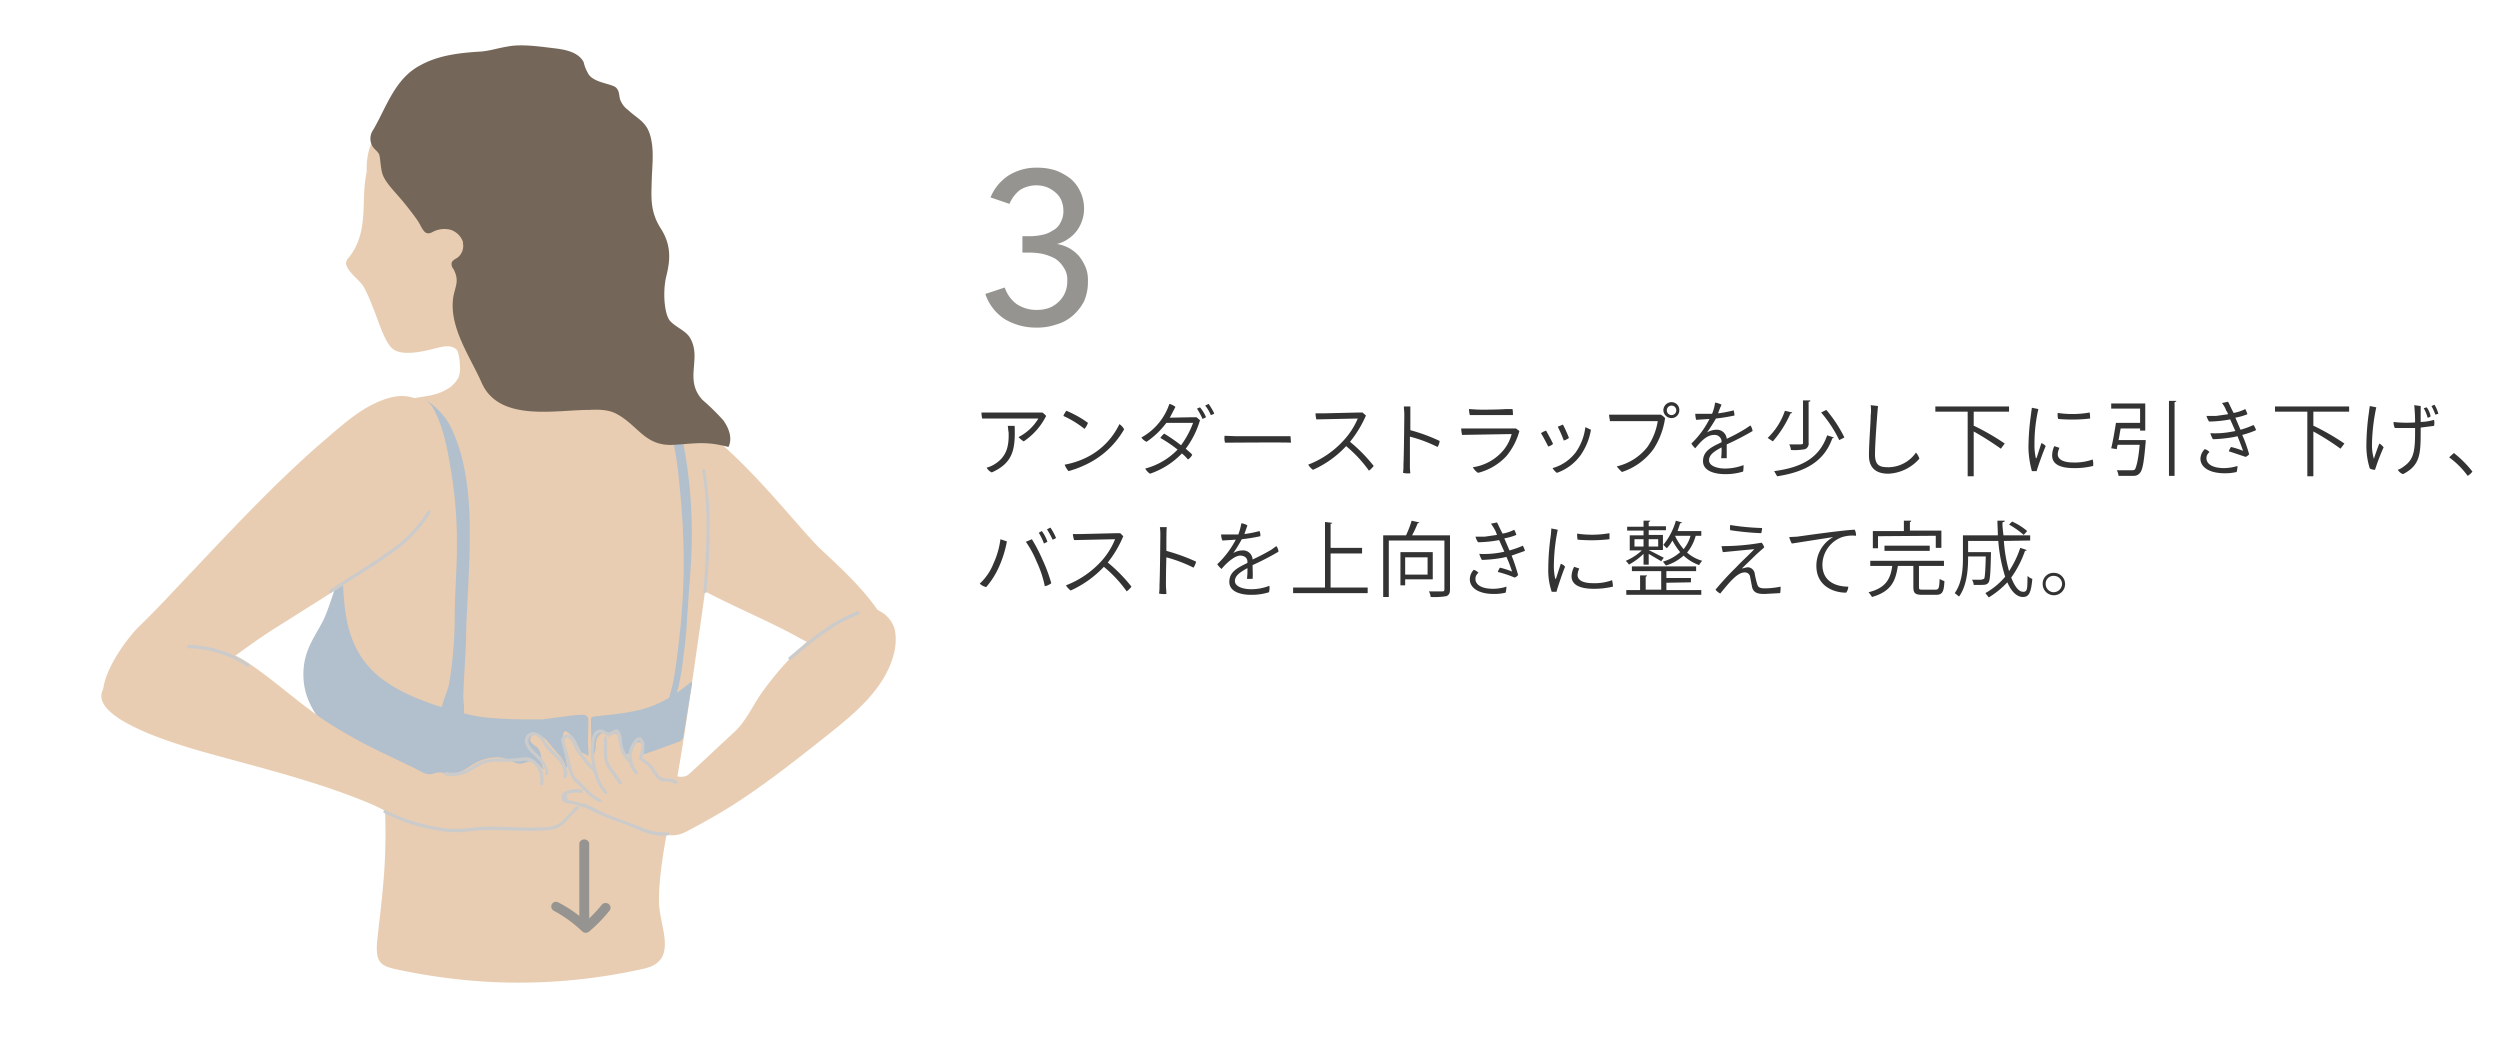 <svg xmlns="http://www.w3.org/2000/svg" viewBox="0 0 580 244"><defs><style>.cls-1{isolation:isolate;}.cls-2{fill:#333;}.cls-3{fill:#959490;}.cls-4{fill:#e8cdb2;}.cls-5{fill:#b2bfcc;}.cls-6{fill:#746759;}.cls-7{mix-blend-mode:multiply;}.cls-8{fill:#cbcbcb;}.cls-9{fill:none;}</style></defs><g class="cls-1"><g id="レイヤー_2" data-name="レイヤー 2"><g id="Design"><path class="cls-2" d="M227.9,97.2a6.1,6.1,0,0,1-.2-1.5h14.1a3.6,3.6,0,0,1,.9.8,15.3,15.3,0,0,1-5.2,5.9,5.3,5.3,0,0,1-1.2-1,11.4,11.4,0,0,0,4.6-4.3h-13Zm7.5,1.6c.2,5.5-.4,8.6-5.3,10.8a2.5,2.5,0,0,1-1.2-1.1,6.7,6.7,0,0,0,1.5-.6c3.2-1.8,3.7-4.4,3.6-7.6-.1-.4-.1-1-.2-1.5Z"/><path class="cls-2" d="M252.4,98.1a3.9,3.9,0,0,1-.8,1.4,22.8,22.8,0,0,0-4.9-3,4.7,4.7,0,0,1,.7-1.2A24,24,0,0,1,252.4,98.1Zm.5,7.6a16.6,16.6,0,0,0,6.8-7.3,3.2,3.2,0,0,1,1.1,1.2,20.1,20.1,0,0,1-7.2,7.3,24.1,24.1,0,0,1-5.7,2.4,4.6,4.6,0,0,1-.9-1.5A19,19,0,0,0,252.9,105.7Z"/><path class="cls-2" d="M276.5,96.8h1.1l.8.7a21.1,21.1,0,0,1-3.3,6.6c.5.5,1.1.9,1.5,1.4a2.7,2.7,0,0,1-1,1.1,9.2,9.2,0,0,0-1.4-1.4,18.4,18.4,0,0,1-7.4,4.7,3.2,3.2,0,0,1-1.1-1.2,16.1,16.1,0,0,0,7.5-4.4,31.2,31.2,0,0,0-4-2.7,4.3,4.3,0,0,1,.9-1,39.5,39.5,0,0,1,3.9,2.7,21,21,0,0,0,2.8-5.2h-6.2a19.1,19.1,0,0,1-4.6,4.4,2.9,2.9,0,0,1-1.2-1,14,14,0,0,0,6.5-7.8,3.7,3.7,0,0,1,1.4.7l-1.3,2.5Zm1.9-2.3a8.8,8.8,0,0,1,1.4,2.3l-.8.4a18.3,18.3,0,0,0-1.3-2.4Zm3.3,1.4c-.1.2-.5.3-.8.4a8,8,0,0,0-1.3-2.2l.8-.4A15.9,15.9,0,0,1,281.7,95.9Z"/><path class="cls-2" d="M286.7,101.2h12.7c0,.3.1,1.1.1,1.5-2.5-.1-13.1,0-15.3,0a4.2,4.2,0,0,1-.1-1.6Z"/><path class="cls-2" d="M318.7,108.1a5.7,5.7,0,0,1-1.1,1.1,29.8,29.8,0,0,0-5.3-5.7,23.3,23.3,0,0,1-7.7,5.5,4.3,4.3,0,0,1-1.1-1.2,21.6,21.6,0,0,0,8.2-5.6,17.6,17.6,0,0,0,3.3-5.1l-9.6.2a5.9,5.9,0,0,1-.2-1.4h1.7l8.4-.2h.8l.8.7a26.1,26.1,0,0,1-3.7,6.1A36.2,36.2,0,0,1,318.7,108.1Z"/><path class="cls-2" d="M327.1,101.3v6.5a14.1,14.1,0,0,0,.1,2,4.9,4.9,0,0,1-1.7-.1,11.5,11.5,0,0,0,.1-2c.1-1.2.2-10.6.2-11.5s-.1-1.2-.1-1.9h1.5v5.5a40.7,40.7,0,0,1,6.8,2.5,2.9,2.9,0,0,1-.5,1.4A31.4,31.4,0,0,0,327.1,101.3Z"/><path class="cls-2" d="M349.5,105.8a13.4,13.4,0,0,1-6.6,3.9,3.7,3.7,0,0,1-1.2-1.3,11.4,11.4,0,0,0,6.6-3.4,9.6,9.6,0,0,0,2.4-4.3l-11.5.2a7.7,7.7,0,0,1-.2-1.5h12.7l.8.6A15.7,15.7,0,0,1,349.5,105.8ZM342.4,95c1.2.1,6,0,7-.1h1.5a6.6,6.6,0,0,1,.1,1.4H341a5.9,5.9,0,0,1-.2-1.4Z"/><path class="cls-2" d="M360.3,103a2.9,2.9,0,0,1-1.1.6c-.4-.8-1.3-2.5-1.7-3.1a4.5,4.5,0,0,1,1.2-.6C359,100.5,360,102.2,360.3,103Zm8.8-3.3a14.5,14.5,0,0,1-2.4,5.9,11.4,11.4,0,0,1-5.5,4.1,3.6,3.6,0,0,1-1-1.1,10.2,10.2,0,0,0,5.4-3.7,12.8,12.8,0,0,0,2.2-5.8Zm-5.1,1.9a3.4,3.4,0,0,1-1.2.6,30.9,30.9,0,0,0-1.4-3.2l1.2-.5A29.2,29.2,0,0,1,364,101.6Z"/><path class="cls-2" d="M383.6,104.2a14.6,14.6,0,0,1-7.3,5.3,7.4,7.4,0,0,1-1.2-1.3,12.7,12.7,0,0,0,7.1-4.5,14.6,14.6,0,0,0,2.4-6H373.5c0-.3-.2-1.1-.2-1.5h12a3.9,3.9,0,0,1,1,.8A17.8,17.8,0,0,1,383.6,104.2Zm2.3-9a1.9,1.9,0,0,1,1.9-1.9,1.8,1.8,0,0,1,1.8,1.9,1.8,1.8,0,0,1-1.8,1.8,1.9,1.9,0,0,1-1.9-1.8Zm.8,0a1.1,1.1,0,1,0,2.2,0,1.1,1.1,0,1,0-2.2,0Z"/><path class="cls-2" d="M395.9,100.4a4.6,4.6,0,0,1,2.2-.7,2.3,2.3,0,0,1,2.5,2.1,41.9,41.9,0,0,0,4.3-2.3l1.2-.8a2.9,2.9,0,0,1,.5,1.3,61.6,61.6,0,0,1-6,3.1v3.2h-1.3a16.3,16.3,0,0,0,.1-2.5c-1.7.9-2.9,1.7-2.9,3s1.9,1.9,3.7,1.9a12.2,12.2,0,0,0,4.3-.8,7.1,7.1,0,0,1-.1,1.5,13.4,13.4,0,0,1-4.2.6c-2.1,0-5.1-.6-5.1-3s2-3.3,4.3-4.4v-.3a1.6,1.6,0,0,0-1.7-1.4c-1.7,0-3,1.4-4.4,3.1a4.4,4.4,0,0,1-.9-1.1,20.7,20.7,0,0,0,4.2-5.7l-3.1.2a6.8,6.8,0,0,1-.2-1.4h3.9a10.2,10.2,0,0,0,.7-2.6,4.4,4.4,0,0,1,1.5.5,16.2,16.2,0,0,0-.8,2,28.8,28.8,0,0,0,3.6-.7,4.3,4.3,0,0,1,.2,1.2,43,43,0,0,1-4.3.7,38.1,38.1,0,0,1-2.2,3.4Z"/><path class="cls-2" d="M415.8,95.7c-.1.2-.2.2-.4.2a25.3,25.3,0,0,1-4.1,6.5l-1.2-.8a15.7,15.7,0,0,0,4-6.3Zm9.7,5.8-.4.2c-1.8,5-5.7,7.7-12.8,8.8l-.7-1.2c6.9-.9,10.6-3.4,12.3-8.3Zm-7.2-8.6H420c0,.2-.1.3-.4.3v9.5a1.4,1.4,0,0,1-.8,1.5,12.9,12.9,0,0,1-3.3.2,3.3,3.3,0,0,0-.4-1.3h2c1.1,0,1.2,0,1.2-.4Zm8.4,9.2a29,29,0,0,0-4.2-6.4l1.2-.6a30.4,30.4,0,0,1,4.2,6.4Z"/><path class="cls-2" d="M435.7,94.2c-.1.8-.7,8.5-.7,11.2s1.2,3,3.2,3a7.9,7.9,0,0,0,6.3-3.4,3.9,3.9,0,0,1,.8,1.4,10.1,10.1,0,0,1-7.2,3.5c-2.7,0-4.5-1.2-4.5-4.2s.4-7.5.4-9.3a9.3,9.3,0,0,0,0-2.4Z"/><path class="cls-2" d="M466.1,95.5h-8.2v3.3h.1a55.9,55.9,0,0,1,7.1,4.1l-.9,1.2a71,71,0,0,0-6.3-4v10.4h-1.4v-15H449V94.3h17.1Z"/><path class="cls-2" d="M472.9,94.9a35.9,35.9,0,0,0-.9,8.1,13.3,13.3,0,0,0,.3,3.2c0,.1.1.2.2,0l1.1-3.4a2.3,2.3,0,0,1,1,.7c-.5,1.1-1.8,4.7-2.1,5.8h-1.1a22.1,22.1,0,0,1-.8-5.4,57.1,57.1,0,0,1,.5-7.1c.1-.7.2-1.6.3-2.2Zm4.9,9a3.7,3.7,0,0,0-.4,1.5c0,.9.8,1.9,3.7,1.9a12.2,12.2,0,0,0,4.4-.7,3.7,3.7,0,0,1,.1,1.5,17.7,17.7,0,0,1-4.5.5c-3.3,0-5-1-5-2.9a5.1,5.1,0,0,1,.5-2.2Zm7-8.2a6.6,6.6,0,0,1,.1,1.4,36.7,36.7,0,0,1-7.4.1,3.2,3.2,0,0,1-.1-1.4A22.7,22.7,0,0,0,484.8,95.7Z"/><path class="cls-2" d="M496.8,102.1h1v.4c-.4,4.7-.7,6.6-1.4,7.3s-1.1.6-2.4.6h-2.5a3.3,3.3,0,0,0-.4-1.3h3.3c.4,0,.7,0,.9-.2s.8-2,1.1-5.7h-5.1a4.4,4.4,0,0,0-.2,1l-1.3-.2c.4-1.6.8-4,1.1-5.9h5.6V94.8h-6.7V93.6h7.9v6.3h-1.2v-.5H492c-.2.9-.3,1.8-.5,2.7Zm6.4-9.1h1.7c0,.2-.1.2-.4.3v17.1h-1.3Z"/><path class="cls-2" d="M519.1,108.1a5.9,5.9,0,0,1-.2,1.4,11.2,11.2,0,0,1-2.7.3c-3.8,0-5.7-1.5-5.7-3.4a3.3,3.3,0,0,1,1-2.2,2.1,2.1,0,0,1,1.1.7,1.7,1.7,0,0,0-.7,1.4c0,1.4,1.5,2.3,4.1,2.3A11.1,11.1,0,0,0,519.1,108.1Zm1.1-7.2a32,32,0,0,1,1.6,4.5,2.4,2.4,0,0,1-.8.6l-3.9-1.3a3.1,3.1,0,0,1,.5-1,18.6,18.6,0,0,1,2.8.9c-.3-.8-.8-2.2-1.3-3.4l-.9.2a32.2,32.2,0,0,1-4.8.5,5.9,5.9,0,0,1-.6-1.4,20.1,20.1,0,0,0,4.7-.3l1.1-.2-1.2-2.7a28.1,28.1,0,0,1-4.9.5,5.2,5.2,0,0,1-.6-1.3h2.2l2.8-.4a2,2,0,0,0-.4-.8,6.4,6.4,0,0,0-1-1.8l1.4-.3c.3.5.7,1.5,1.3,2.6a9.5,9.5,0,0,0,2.7-.9,6.1,6.1,0,0,1,.5,1.2,13.6,13.6,0,0,1-2.8.8l1.2,2.8a19.6,19.6,0,0,0,3-1.1,3.4,3.4,0,0,1,.6,1.2A20.6,20.6,0,0,1,520.2,100.9Z"/><path class="cls-2" d="M545,95.5h-8.3v3.3h.1a55.9,55.9,0,0,1,7.1,4.1l-.9,1.2a58.8,58.8,0,0,0-6.3-4v10.4h-1.4v-15h-7.5V94.3H545Z"/><path class="cls-2" d="M553,103.8c-.4.8-1.1,2.6-1.5,3.7L551,109a2.7,2.7,0,0,1-1.2-.3,17.2,17.2,0,0,1-.8-5.2,57.4,57.4,0,0,1,.5-7.2c.1-.6.2-1.6.3-2.1l1.5.3a43.8,43.8,0,0,0-1,8.7,11.1,11.1,0,0,0,.4,3.1c0,.1.1.1.1,0s.8-2.4,1.2-3.4A2.8,2.8,0,0,1,553,103.8Zm7.3-4.5h-4.7a3.2,3.2,0,0,1-.3-1.4,27,27,0,0,0,5,.1,39,39,0,0,0-.2-4l1.5.2v3.7a12.5,12.5,0,0,0,3.1-.5,3.3,3.3,0,0,1,0,1.4l-3.1.4v.4c0,5.6,0,8.3-4.1,10.4a2.3,2.3,0,0,1-1.2-1,5,5,0,0,0,1.4-.8c2.5-1.7,2.6-4,2.6-8.7Zm2.9-2.4a8.5,8.5,0,0,0-.9-2.2l.7-.2a5,5,0,0,1,.9,2.1A1.1,1.1,0,0,1,563.2,96.9Zm2.5-.9-.7.2a12.1,12.1,0,0,0-.9-2l.7-.3A7.8,7.8,0,0,1,565.7,96Z"/><path class="cls-2" d="M572.5,110.4a19.5,19.5,0,0,0-4.3-4.3l1.1-1a25,25,0,0,1,4.3,4.3A3.6,3.6,0,0,1,572.5,110.4Z"/><path class="cls-2" d="M232.1,125.1l1.5.5a25.5,25.5,0,0,1-1.7,5.6,18.8,18.8,0,0,1-3.1,5,3.1,3.1,0,0,1-1.5-.8,12.7,12.7,0,0,0,3.2-4.7A19.2,19.2,0,0,0,232.1,125.1Zm5.9.6,1.4-.6a37.9,37.9,0,0,1,2.4,4.6,38.4,38.4,0,0,1,2.1,5.6,3.5,3.5,0,0,1-1.5.7,25.2,25.2,0,0,0-1.9-5.7A23.7,23.7,0,0,0,238,125.7Zm5,0-.8.4a14.5,14.5,0,0,0-1.2-2.5l.7-.4A8.5,8.5,0,0,1,243,125.7Zm2-.9a2,2,0,0,1-.8.4,18.3,18.3,0,0,0-1.3-2.4l.8-.4A14.1,14.1,0,0,1,245,124.8Z"/><path class="cls-2" d="M262.5,136.1a5.7,5.7,0,0,1-1.1,1.1,29.8,29.8,0,0,0-5.3-5.7,24.4,24.4,0,0,1-7.7,5.5,4.3,4.3,0,0,1-1.1-1.2,21.6,21.6,0,0,0,8.2-5.6,17.1,17.1,0,0,0,3.2-5.1l-9.5.2a5.8,5.8,0,0,1-.3-1.4h1.8l8.3-.2h.9l.7.7a25.3,25.3,0,0,1-3.6,6.1A36.2,36.2,0,0,1,262.5,136.1Z"/><path class="cls-2" d="M270.6,129.3c-.1,3-.1,6-.1,6.5s.1,1.4.1,2a4.9,4.9,0,0,1-1.7-.1,11.5,11.5,0,0,0,.1-2c.1-1.2.2-10.6.2-11.5a13.4,13.4,0,0,0-.1-1.9h1.6c-.1.5-.1,2.9-.1,5.5a45.7,45.7,0,0,1,6.9,2.5,4.5,4.5,0,0,1-.6,1.4A33,33,0,0,0,270.6,129.3Z"/><path class="cls-2" d="M286,128.4a4,4,0,0,1,2.2-.7,2.2,2.2,0,0,1,2.4,2.1,44.2,44.2,0,0,0,4.4-2.3l1.1-.8a2.1,2.1,0,0,1,.5,1.3,61.6,61.6,0,0,1-6,3.1c0,1,.1,2.3,0,3.2h-1.3a16.3,16.3,0,0,0,.1-2.5c-1.6.9-2.9,1.7-2.9,3s1.9,1.9,3.8,1.9a11.6,11.6,0,0,0,4.2-.8,3.7,3.7,0,0,1-.1,1.5,13.4,13.4,0,0,1-4.2.6c-2.1,0-5-.6-5-3s2-3.3,4.2-4.4v-.3c0-.8-.6-1.4-1.7-1.4s-2.9,1.4-4.3,3.1a5,5,0,0,1-1-1.1,21.5,21.5,0,0,0,4.3-5.7l-3.1.2a3.5,3.5,0,0,1-.3-1.4h4a17.1,17.1,0,0,0,.7-2.6,3.4,3.4,0,0,1,1.4.5l-.7,2a23.9,23.9,0,0,0,3.5-.7,2.3,2.3,0,0,1,.2,1.2,38.7,38.7,0,0,1-4.3.7,35.3,35.3,0,0,1-2.1,3.4Z"/><path class="cls-2" d="M308.7,136.3h8.6v1.3H300v-1.3h7.4V121.1l1.7.2c0,.1-.1.2-.4.2v5.6H316v1.3h-7.3Z"/><path class="cls-2" d="M336.4,124.2v12.5c0,.9-.2,1.3-.8,1.6a16.9,16.9,0,0,1-3.7.2,2.8,2.8,0,0,0-.4-1.3h3.1c.4,0,.5-.1.5-.5V125.4H322.2v13.1h-1.3V124.2h5.3a23.7,23.7,0,0,0,1.3-3.4l1.8.4a.5.5,0,0,1-.4.2,22.8,22.8,0,0,1-1.3,2.8Zm-4,10.2H326v1.4h-1.1v-7.7h7.5Zm-1.2-5.1H326v4h5.2Z"/><path class="cls-2" d="M349.5,136.1a5.9,5.9,0,0,1-.2,1.4,11.2,11.2,0,0,1-2.7.3c-3.7,0-5.6-1.5-5.6-3.4a3.2,3.2,0,0,1,.9-2.2,2.1,2.1,0,0,1,1.1.7,1.7,1.7,0,0,0-.7,1.4c0,1.4,1.5,2.3,4.1,2.3A10.4,10.4,0,0,0,349.5,136.1Zm1.2-7.2a46,46,0,0,1,1.5,4.5,1.7,1.7,0,0,1-.8.6,25.1,25.1,0,0,0-3.9-1.3,3.1,3.1,0,0,1,.5-1,18.6,18.6,0,0,1,2.8.9,31.9,31.9,0,0,0-1.3-3.4l-.9.2a30.8,30.8,0,0,1-4.8.5,5.9,5.9,0,0,1-.6-1.4,21.2,21.2,0,0,0,4.8-.3l1-.2-1.2-2.7a28.1,28.1,0,0,1-4.9.5,5.2,5.2,0,0,1-.6-1.3h2.2l2.8-.4-.3-.8a10.8,10.8,0,0,0-1.1-1.8l1.4-.3c.3.5.7,1.5,1.3,2.6a9.5,9.5,0,0,0,2.7-.9,6.1,6.1,0,0,1,.5,1.2,13.6,13.6,0,0,1-2.8.8l1.2,2.8a21.4,21.4,0,0,0,3.1-1.1,6.1,6.1,0,0,1,.5,1.2Z"/><path class="cls-2" d="M361.4,122.9a42.7,42.7,0,0,0-.9,8.1,13.3,13.3,0,0,0,.3,3.2c.1.1.1.2.2,0l1.1-3.4a1.8,1.8,0,0,1,1,.7c-.5,1.1-1.7,4.7-2,5.8H360a15.4,15.4,0,0,1-.8-5.4,57.1,57.1,0,0,1,.5-7.1,18,18,0,0,0,.2-2.2Zm5,9a3.7,3.7,0,0,0-.4,1.5c0,.9.7,1.9,3.7,1.9a11.6,11.6,0,0,0,4.3-.7,6.8,6.8,0,0,1,.2,1.5,19.1,19.1,0,0,1-4.5.5c-3.3,0-5.1-1-5.1-2.9a5.1,5.1,0,0,1,.6-2.2Zm7-8.2v1.4a36.6,36.6,0,0,1-7.4.1,6.1,6.1,0,0,1-.1-1.4A23.3,23.3,0,0,0,373.4,123.7Z"/><path class="cls-2" d="M381.3,131v-2.5a15.6,15.6,0,0,1-3.4,2.5c-.1-.3-.5-.6-.7-.9a12.4,12.4,0,0,0,3.7-2.4h-2.8v-3.5h3.2v-1.1h-3.8v-.9h3.8v-1.4h1.6a.7.7,0,0,1-.4.3v1h4v.9h-4v1.1h3.3v3.5h-3.3l3.5,1.8-.6.8-2.9-1.7V131Zm5.3,4.2v1.7h8.1V138H377.3v-1.1h3.2v-3.4h1.6c0,.2-.1.2-.3.3v3h3.6v-4.3h-6.8v-1.1h14.9v1.1h-6.9v1.6h5.7v1Zm-7.4-10.1v1.7h2.1v-1.7Zm5.5,0h-2.2v1.7h2.2Zm10-.8h-1.3a10.3,10.3,0,0,1-2,3.9,9.1,9.1,0,0,0,3.5,1.9,6.1,6.1,0,0,0-.7,1,10,10,0,0,1-3.6-2.2,10.9,10.9,0,0,1-4.1,2.3l-.7-.9a10.3,10.3,0,0,0,4-2.2,15.9,15.9,0,0,1-1.8-2.7,8.3,8.3,0,0,1-1.3,1.8l-.8-.8a15.5,15.5,0,0,0,2.9-5.6l1.4.4c0,.1-.1.2-.4.2l-.6,1.8h5.5Zm-6.1,0a13.5,13.5,0,0,0,2,3.1,8.3,8.3,0,0,0,1.6-3.1Z"/><path class="cls-2" d="M404.1,131.9l1.3-.3a1.7,1.7,0,0,1,1.7,1.5,18.3,18.3,0,0,0,.6,2.5c.2.7.7.9,1.8.9a18.8,18.8,0,0,0,3.6-.4,7.6,7.6,0,0,1-.1,1.5l-3.6.2c-1.5,0-2.5-.2-2.9-1.5l-.5-2.6a1.2,1.2,0,0,0-1.2-.9c-1.6,0-3.2,1.8-5.7,4.9a3.1,3.1,0,0,1-1.1-.9,66.6,66.6,0,0,1,4.8-5.2c1.1-1.2,3.5-3.4,4.2-4.2l-7.3.7c-.1-.3-.2-.9-.3-1.4a52,52,0,0,0,9.3-.8,3,3,0,0,1,.6,1.1l-1.7,1.5Zm4.7-9.4a4.3,4.3,0,0,1-.2,1.2,64.7,64.7,0,0,1-7.2-.7,4.8,4.8,0,0,1,0-1.2A55.2,55.2,0,0,0,408.8,122.5Z"/><path class="cls-2" d="M417,124.5c1.3-.2,11.3-1.6,13.3-1.6a2.9,2.9,0,0,1,.3,1.4,7.9,7.9,0,0,0-3.2.3,6.9,6.9,0,0,0-4.6,6.4c0,4.1,3.4,5.1,6,5.1a2.4,2.4,0,0,1-.5,1.4c-3,0-6.9-1.6-6.9-6.2a7.6,7.6,0,0,1,3.9-6.7l-9.6,1.5a6.7,6.7,0,0,1-.6-1.5Z"/><path class="cls-2" d="M445.2,136.2c0,.6.1.6,1,.6H449c.8,0,.9-.3,1-2.5a3.7,3.7,0,0,0,1.1.5c-.1,2.6-.5,3.2-2,3.2H446c-1.7,0-2.1-.4-2.1-1.8v-4.9h-3.6c-.5,3.3-1.4,5.9-6,7.2a7.6,7.6,0,0,0-.8-1.1c4.1-1,5.1-3.2,5.5-6.1h-5.1v-1.2H451v1.2h-5.8Zm-9.5-11.8v2.8h-1.2v-4h7.2v-2.4h1.7a.3.3,0,0,1-.3.3v2h7.3v4h-1.3v-2.8Zm12,3.4H437.2v-1.2h10.5Z"/><path class="cls-2" d="M464.9,125.5a33.9,33.9,0,0,0,1.2,7,22.5,22.5,0,0,0,2.6-5.4l1.5.5c0,.1-.2.2-.4.2a24.2,24.2,0,0,1-3.2,6.2c.8,2,1.7,3.3,2.8,3.3s.9-1.1,1-3.7a2.6,2.6,0,0,0,1.1.7c-.3,3.3-.8,4.2-2.2,4.2s-2.7-1.3-3.6-3.4a20.6,20.6,0,0,1-4.3,3.5l-.8-1a16.7,16.7,0,0,0,4.6-3.8,37.1,37.1,0,0,1-1.6-8.3h-7v2.6h5.3v.4c-.1,4.5-.2,6.2-.6,6.7s-.9.5-2,.5h-1.4a2.5,2.5,0,0,0-.4-1.2h2.1l.7-.2c.2-.3.3-1.6.4-5.2h-4.1c0,1.9,0,6.4-2.1,9.3l-1-.8c1.7-2.4,1.9-5.6,1.9-8.1v-5.3h8.1c0-1.2-.1-2.3-.1-3.4h1.7c0,.2-.1.3-.4.3s0,2.1.1,3.1H471v1.2Zm1.9-4.5a14.1,14.1,0,0,1,3.5,2.2l-.8.9a20,20,0,0,0-3.4-2.4Z"/><path class="cls-2" d="M473.9,135.5a2.5,2.5,0,0,1,2.6-2.6,2.6,2.6,0,0,1,2.6,2.6,2.6,2.6,0,0,1-2.6,2.6,2.6,2.6,0,0,1-2.6-2.6Zm.7,0a1.9,1.9,0,0,0,1.9,1.9,2,2,0,0,0,1.9-1.9,1.9,1.9,0,0,0-1.9-1.9,1.8,1.8,0,0,0-1.9,1.9Z"/><path class="cls-3" d="M237.2,54.8h1.6a13.6,13.6,0,0,0,2.9-.3,6.3,6.3,0,0,0,2.5-1,3.9,3.9,0,0,0,1.8-1.8,5.2,5.2,0,0,0,.7-2.9,6,6,0,0,0-.5-2.4,4.9,4.9,0,0,0-1.4-1.8,6.7,6.7,0,0,0-2-1.2,7.2,7.2,0,0,0-6.2.7,8,8,0,0,0-2.4,3.2l-4.4-1.5a11.1,11.1,0,0,1,4.2-5.1,12.1,12.1,0,0,1,6.6-1.8,14.2,14.2,0,0,1,4.2.6,13.1,13.1,0,0,1,3.5,1.9,8.6,8.6,0,0,1,2.3,3,9.1,9.1,0,0,1,.9,4.1,8.2,8.2,0,0,1-.5,2.8,8,8,0,0,1-3.3,4.2,7.1,7.1,0,0,1-2.5,1.1h0a9.1,9.1,0,0,1,2.9,1,8.7,8.7,0,0,1,2.3,1.9,11,11,0,0,1,1.5,2.6,7.8,7.8,0,0,1,.5,3.1,11.3,11.3,0,0,1-.9,4.7,11.3,11.3,0,0,1-2.7,3.4,9.9,9.9,0,0,1-3.8,2,13.1,13.1,0,0,1-4.4.7,14.1,14.1,0,0,1-7.4-1.9,11.1,11.1,0,0,1-4.6-5.9l4.5-1.5a7.9,7.9,0,0,0,2.7,3.8,8.2,8.2,0,0,0,4.7,1.4,8.4,8.4,0,0,0,2.7-.4,6.1,6.1,0,0,0,2.2-1.3,6.3,6.3,0,0,0,2.2-5,4.9,4.9,0,0,0-.8-3.1,6.7,6.7,0,0,0-2-2.1,12.5,12.5,0,0,0-2.9-1.1,17.3,17.3,0,0,0-3.2-.3h-1.5Z"/><path class="cls-4" d="M100.5,23.8a79.2,79.2,0,0,0-10.7,8.4,15.2,15.2,0,0,0-3.3,3.9c-4.1,7.5.3,16.3-5.6,23.7a1.7,1.7,0,0,0-.6,1.2c-.1.3.1.6.2.9,1,1.9,2.6,2.8,3.8,4.5a36.4,36.4,0,0,1,2.2,4.9c1.1,2.4,2.6,8.1,4.7,9.7s6.7.6,9.1,0,4.3-1.2,5.7.2a5.1,5.1,0,0,1,1.2,2.7c.1.7.3,1.4.4,2.1,12.9,2.9,25.3,2.5,38.1,1.7a26.8,26.8,0,0,1-1.8-3.3c-4.5-8.7-9.1-18.2-7.6-27.9s8.1-18,5.1-26.6c-1.6-4.6-5.6-7.9-9.8-10.3-9.6-5.5-20.2-6.8-30.2-1.2A48.8,48.8,0,0,0,88.2,30c-4,5-3,8.8-3.1,15"/><path class="cls-4" d="M159.2,101.2c-2.4-4.3-7.5-4.8-11.7-5.6s-8.8-4.9-11.3-8.7c-.9-1.2-1.7-2.6-3-3.1a12.5,12.5,0,0,0-1.9-.3l-13.9-.4c-2.1,0-5,.4-7-.2s-3.2-2.3-4.8-3a12.6,12.6,0,0,1,1.1,5.1,5.1,5.1,0,0,1-.4,2.7,7.2,7.2,0,0,1-1.8,2.1,12,12,0,0,1-3,1.5c-2.7.9-5.6.8-8.2,1.8s-3.1,2.1-4.6,3.2-2.3,1.2-3.4,1.9a16.3,16.3,0,0,0-6.5,7c-2.3,5.5-1.3,12.1-.1,17.7.7,3.5,1.7,6.9,2.7,10.4-8.4,8.5-9.7,23-3,32.8a39.6,39.6,0,0,1,2.2,3.4c1,2,.8,4.9,1.8,6.8s4.9,3.3,6.2,6a10.8,10.8,0,0,1,.7,4.7c.1,3,.2,6,.1,9-.1,7.2-1,14.3-1.8,21.4s1,6.8,7.9,8.2a138.2,138.2,0,0,0,18,2.2,132,132,0,0,0,36-3.1c7.9-1.8,3.6-9.5,3.4-15.1s1.3-13.9,2.6-20.6c2.6-13,4.4-26.1,6.3-39.3.7-4.8,1.4-9.6,2-14.4a68.8,68.8,0,0,0,1-9C165,118.3,163.1,108.3,159.2,101.2Z"/><path class="cls-4" d="M184,147.2c-11.6-6.2-28-11.9-37.2-21.8-5.6-5.9-10.9-20.3-4.4-27.6,13.6-15.3,39.6,21.7,48.2,29.8,5.7,5.3,11.4,10.6,15.2,17.4,1.5,2.7,2.4,6.6.1,8.3a5.2,5.2,0,0,1-3.7.7C195.8,153.6,189.8,150.4,184,147.2Z"/><path class="cls-5" d="M92.9,180.5c-6.8,0-10.5-3.8-14.9-8.8s-7.4-9-7.6-14.6,2.2-8.7,4.3-12.6,2.7-8.8,4.8-11c.3,7.7.7,14.9,5.9,21s15.4,9.4,23.9,11.4a40.1,40.1,0,0,0,5,.7c2.5.2,5.1.3,7.7.3h3.6c1.1,0,9.2-1.4,10.1-1s.8.8.8,2.2-.1,2.7-.1,4.1.5,3.9-.4,4.8-9.9,1.5-11.1,1.6c-3.9.5-7.8.8-11.8,1.1C106.4,180.3,99.7,180.5,92.9,180.5Z"/><path class="cls-5" d="M160.2,158.3c-7.7,6.4-12.3,6.9-22.3,7.9-.2.1-.5.1-.7.3a1.7,1.7,0,0,0-.1.7l.2,9.2a1.1,1.1,0,0,0,.3.8c.2.2.5.1.7.1,8.5-1.1,10.9-2.2,18.9-5.1a1.7,1.7,0,0,0,1-.6,1.5,1.5,0,0,0,.4-1.1l2-12.2"/><path class="cls-4" d="M151.4,179.7a6.2,6.2,0,0,1-2.1-4.9,8.5,8.5,0,0,0,0-1.6,1.2,1.2,0,0,0-1-1c-.8-.1-1.2.8-1.4,1.4s-.8,1.5-1.5,1.4-.9-.8-1.1-1.4l-.8-3.1a8.8,8.8,0,0,0-2.7-.6,2.3,2.3,0,0,0-2.3,1.4,4.7,4.7,0,0,0-.3,1.7,6.6,6.6,0,0,1-1.3,3.7c-2.7-1.5-2.9-5.9-5.8-7.1-.6.4-.5,1.3-.4,2,.4,2.5.4,6.3,1.9,8.4s3.7,3,5.4,4.4c-1.9-.6-5.3-1.9-7.2-.9a3.8,3.8,0,0,0-1.1,1.1,2.3,2.3,0,0,0,.9,2.6c2.1,1.6,5.2.9,7.4,2.3a23.8,23.8,0,0,0,7.7,2.8l2.2.3c2.4.2,4.7.7,7.1,1.1s3.9-.6,5.8-1.6,6.4-3.5,9.5-5.5c7.3-4.7,14.3-10.2,21.1-15.6s13.9-11.1,16-19.4a12.8,12.8,0,0,0,.2-5.5c-.9-3.3-3.9-5.1-7.1-5.4s-6.1,2.4-8.4,4.1a75.5,75.5,0,0,0-15,15.4c-2.3,3.1-3.8,6.8-6.5,9.4l-10.2,9.5c-.5.4-.9.9-1.5,1-2.5.7-5.9-1.9-7.7-3.2s-2-1.5-3.1-1.3-1.8,1-2.8.7-.7-.5-1.1-.7a4,4,0,0,0-4.3-.4,4,4,0,0,1-2,.9,2.2,2.2,0,0,1-1.1-.5,6.1,6.1,0,0,0-3.6-1.3c-3.5.3-1.2,3.9-.3,5.5l.2.4"/><path class="cls-4" d="M31.9,145.7c2.9-2.8,5.7-5.7,8.4-8.6,7.6-8,15.1-16.1,22.9-23.8,3.9-3.8,7.9-7.6,12-11.1s7.9-7,12.6-9,7.5-1.6,10.7.3c4.7,2.8,6.1,11.4,5.5,16.5s-3.3,9.7-6.9,13.3-8,6.4-12.3,9.2l-20.6,13c-5.1,3.2-10,6.9-14.9,10.6-2.1,1.6-4.4,3.9-6.9,4.8s-4.3,1.5-6.5,2.4l-3.2,1.4a14.5,14.5,0,0,1-4.2,1.2,2.5,2.5,0,0,1-1.5-.3C19,162.1,28.6,149.1,31.9,145.7Z"/><path class="cls-4" d="M126,178.5c-.8-.7-1.4-1.9-2.5-2a7.3,7.3,0,0,0-2.1.6c-1.4.3-2.8-.5-4.2-1.1s-4.2-.3-6.3.7-3.8,2.8-6.1,2.8-1.8-.3-2.8-.3-2,.7-3.2.3-2.5-1.3-3.7-1.8l-7.5-3.6A119,119,0,0,1,76,167.6c-6.4-4.2-12-9.5-18.4-13.8s-13.2-4.5-21.1-.9l-7.4,3.2a11.8,11.8,0,0,0-4.4,2.8c-.3.2-.4.5-.6.7-4.8,7.6,21.5,14.4,26.2,15.7,12,3.3,24,6.3,35.5,11.1,5.1,2.1,9.8,6,15.3,7.2s12.2.7,18.1.4a11.5,11.5,0,0,0,4.5-.7c3.4-1.4,6.3-3.3,9.9-4.2,1.1-.3,5.3-.6,3.8-2.3s-4.3-1.2-5.5-1.3c.4-1.8,2.4-6.1.2-7s-4.1,1.8-5.6.4-.2-4-2-5.6a5.8,5.8,0,0,1-1.2-1,1.2,1.2,0,0,1-.1-1.4.9.9,0,0,1,.8-.4c1.5-.2,2.7,1,3.6,2.2l1.8,2.1a9.4,9.4,0,0,1,1.6,2.3,9.3,9.3,0,0,1,.7,4.1c0,.4-.1.8.1,1.1a1.8,1.8,0,0,0,.7.8,19,19,0,0,0,3.7,2"/><path class="cls-5" d="M108.9,119c-.3-6.4-1.2-13-3.8-18.8a15.8,15.8,0,0,0-6.5-7.5A5.8,5.8,0,0,1,100,94a6,6,0,0,1,.9,1.5c2,3.9,2.9,8.7,3.6,12.9a100.9,100.9,0,0,1,1.5,18.2c0,5.1-.4,10.3-.5,15.4v.4a97.4,97.4,0,0,1-1.3,16.2c-.3,1.8-2.3,5.7-1.8,7.4s3.9,2.3,4.8.9.2-4.2.3-5.7c.1-4.2.5-8.5.6-12.7C108.3,138.8,109.3,128.8,108.9,119Z"/><path class="cls-5" d="M155.4,99.7a11.9,11.9,0,0,0-1.2-2.2l3-.7a112.3,112.3,0,0,1,3.3,28.3q-.1,5.6-.6,11.1l-.5,7.1a80.8,80.8,0,0,1-.8,8.6c-.2,2-1.5,12.9-4,12.4.5-2.1,1.2-4.1,1.6-6.2s.9-5.6,1.2-8.4a158.1,158.1,0,0,0,1.2-16.8,166.1,166.1,0,0,0-.8-18.7c-.3-3.2-.6-6.5-1.2-9.6A27,27,0,0,0,155.4,99.7Z"/><path class="cls-6" d="M107.4,56.4a3.4,3.4,0,0,1-1.3,3.4c-.5.3-1.1.6-1.3,1.1a1.7,1.7,0,0,0,.4,1.5c1.4,2.7.5,3.8,0,6.3-1.2,7,3.8,13.9,6.5,20,4,9.3,17.1,6.4,25,6.4,2.2-.1,4.4-.1,6.3.9,5.1,2.7,6.6,7.6,13.3,7.2,5.1-.3,7.4-.9,12.7.5,1-2,.1-4.4-1.2-6.2a53.2,53.2,0,0,0-4.8-4.7c-4.4-4.7-.1-9.6-2.9-14.4-1-1.7-3.2-2.4-4.6-3.9s-1.8-6.9-.9-10.5,1.2-7.1-1.3-11-2.2-7.2-2.1-11,.6-7-.3-10.4-3-4-5.2-6.1a4.9,4.9,0,0,1-1.6-1.9c-.6-1-.2-2.2-1.1-3.2s-5-1.1-6.4-3.1a9.3,9.3,0,0,1-1.2-2.9c-1.2-2.3-4.2-2.9-6.8-3.2s-7.1-1-10.3-.5-4.8,1.2-7.4,1.3c-4.6.3-9.3.9-13.3,3.1-6,3.1-7.9,9.7-11,15a3.5,3.5,0,0,0-.2,3.8c.4.7,1.1,1.1,1.5,1.8s.3,3.5,1,5.1,2.3,3.3,3.7,4.9,2.8,3.4,4.1,5.2,1.6,4.1,3.7,2.9a5.8,5.8,0,0,1,4.1-.5,4.5,4.5,0,0,1,2.9,2.8Z"/><g class="cls-7"><path class="cls-8" d="M76.9,137.5c4.6-3.1,9.4-5.8,13.9-9.1a31.9,31.9,0,0,0,9-9.3.4.4,0,1,0-.7-.3,31.4,31.4,0,0,1-9.2,9.3c-4.3,3.1-9,5.8-13.4,8.8-.4.2,0,.9.4.6Z"/></g><g class="cls-7"><path class="cls-8" d="M43.8,150.4a25.7,25.7,0,0,1,13.6,4.3c.4.2.7-.4.3-.7a26.6,26.6,0,0,0-13.9-4.4.4.4,0,0,0,0,.8Z"/></g><g class="cls-7"><path class="cls-8" d="M163.9,137.3c.8-9.4,1.3-18.9-.3-28.2-.1-.4-.8-.2-.7.2,1.6,9.2,1,18.7.3,28-.1.4.7.4.7,0Z"/></g><g class="cls-7"><path class="cls-8" d="M183.6,153c4.7-4,9.6-8.2,15.6-10.4.4-.2.2-.9-.2-.8-6.1,2.3-11.1,6.5-16,10.7-.3.3.2.8.6.5Z"/></g><g class="cls-7"><path class="cls-8" d="M89.1,188.6a40.7,40.7,0,0,0,11.6,3.9,25.7,25.7,0,0,0,5.5.6c2.1-.1,4.3-.5,6.4-.5,4.3-.1,8.5.3,12.8.1,1.7-.1,3.5-.1,4.9-1.2s2.3-2.5,3.6-3.6-.2-.9-.6-.5-2.2,2.7-3.7,3.7-3.9.8-5.6.9c-4,0-7.9-.3-11.9-.2l-5.5.5a25.3,25.3,0,0,1-6.1-.6,43.2,43.2,0,0,1-11-3.7c-.4-.2-.8.4-.4.6Z"/></g><g class="cls-7"><path class="cls-8" d="M155,193.1a13.3,13.3,0,0,1-6.5-1.3l-6.2-2.3c-2.3-.7-4.2-2.1-6.4-2.9l-3.6-.9c-.6-.1-.6,0-.7-.8s-.1-.7.5-.8a4.6,4.6,0,0,1,2.6-.1c.5,0,.7-.7.2-.8a5.9,5.9,0,0,0-3.7.4,1.5,1.5,0,0,0-.8,2c.4.9,2,.8,2.8,1a22.6,22.6,0,0,1,4.9,1.9c2.9,1.5,5.9,2.2,8.8,3.5s5.2,2.2,8.1,1.8c.4,0,.4-.8,0-.7Z"/></g><g class="cls-7"><path class="cls-8" d="M103.4,179.9a8.5,8.5,0,0,0,5.2-.7l2.9-1.7a8.1,8.1,0,0,1,3.8-.8h3.1a15.6,15.6,0,0,0,3.1-.2c2.8-.3,4.2,3,3.8,5.3-.1.4.6.6.7.2a5.3,5.3,0,0,0-1.5-5.1,3.3,3.3,0,0,0-2.7-1.2c-1.2.1-2.4.3-3.7.3s-4.7-.3-6.8.8-2.2,1.4-3.4,1.9a7,7,0,0,1-4.3.4c-.5-.1-.7.7-.2.8Z"/></g><g class="cls-7"><path class="cls-8" d="M139.4,185.4c-2-.8-3.5-2.7-5-4.2a6.8,6.8,0,0,1-1.2-1.2,9.5,9.5,0,0,1-.6-1.8l-1-3.9-.6-2.1c-.1-.6.1-1.2.8-1s1.3,1.7,1.6,2.5a11.4,11.4,0,0,0,1.8,2.5,15.5,15.5,0,0,0,2.4,2.7c.4.3,1-.2.6-.5a16,16,0,0,1-2.5-2.7,10.3,10.3,0,0,1-1.8-2.8,4,4,0,0,0-1.2-2.2,1.9,1.9,0,0,0-1.8-.1,1.3,1.3,0,0,0-.6,1.7c.3,1.3.6,2.5,1,3.8a21.2,21.2,0,0,0,1,3.6,5.8,5.8,0,0,0,1.8,2.3c1.6,1.5,3,3.3,5.1,4.1.5.2.6-.5.2-.7Z"/></g><g class="cls-7"><path class="cls-8" d="M140.8,183.6a10.4,10.4,0,0,1-2.3-4.7,15.2,15.2,0,0,1-.7-5.2c.1-1.2.2-4.5,2.2-3.5s.7,1,1.6.5l.8-.4a.7.7,0,0,1,.6-.1c.3.1.3.6.4.8a19.7,19.7,0,0,0,.7,3.5,10,10,0,0,0,2,2.6c.3.3.8-.2.5-.6a6.6,6.6,0,0,1-2-3c-.4-1.1-.2-2.6-.8-3.7s-1.2-.4-1.8-.2l-.9.5-.4-.3-.6-.4c-4.1-1.4-3,6.9-2.6,8.7a12.3,12.3,0,0,0,2.8,6c.3.4.8-.2.5-.5Z"/></g><g class="cls-7"><path class="cls-8" d="M147.9,179a5.6,5.6,0,0,1-1.3-4.3,6.4,6.4,0,0,1,.9-2.1c.2-.2.5-1,.9-.7s.4.8.4,1.2a11.9,11.9,0,0,1-.5,2.6c-.1.7.6.9,1.1,1.3a4.6,4.6,0,0,1,1.7,1.7c.5.6.8,1.3,1.3,1.8a2.4,2.4,0,0,0,1.9.8,4.6,4.6,0,0,1,2.3.5c.3.3.9-.2.5-.5a3.1,3.1,0,0,0-2-.7,2.7,2.7,0,0,1-2.3-.7,18.8,18.8,0,0,0-1.6-2.3l-.9-.9a6.7,6.7,0,0,1-1.1-.7c-.2-.2-.2.1-.1-.4a.8.8,0,0,1,.1-.4c0-.2.1-.4.1-.6a7.7,7.7,0,0,0,.2-1.5,2.2,2.2,0,0,0-.8-2c-.8-.3-1.3.4-1.7.9a6.6,6.6,0,0,0-1.1,2.4,5.9,5.9,0,0,0,1.5,5.2c.3.3.8-.2.5-.6Z"/></g><g class="cls-7"><path class="cls-8" d="M140.1,171.6c.1,1.9-.3,3.8.4,5.6a10.7,10.7,0,0,0,1.3,2.1l1.8,2.5c.3.3,1,0,.7-.4l-1.7-2.3a8.6,8.6,0,0,1-1.3-2c-.8-1.7-.3-3.7-.5-5.5s-.7-.4-.7,0Z"/></g><g class="cls-7"><path class="cls-8" d="M131.5,180.3c.4-1.8-.6-3.5-1.8-4.8l-2-2a19.5,19.5,0,0,1-1.7-2.3,3,3,0,0,0-2-1.3,1.9,1.9,0,0,0-1.9.8c-1,1.7.5,3.3,1.6,4.4a13.1,13.1,0,0,1,2,2.1c.4.5,1,1.4.8,2.1s.5.6.7.2-.6-2.4-1.2-3.1a11.4,11.4,0,0,0-1.5-1.6,8.2,8.2,0,0,1-1.7-2c-.3-.6-.4-1.7.4-2.1s1.6.2,2.1.7.8,1.4,1.3,2a14.5,14.5,0,0,0,1.7,1.8c1.3,1.2,2.9,2.9,2.4,4.9-.1.4.6.6.8.2Z"/></g><path class="cls-3" d="M134.4,195.6v18.5a1.2,1.2,0,0,0,2.3,0V195.6a1.2,1.2,0,0,0-2.3,0Z"/><path class="cls-3" d="M128.5,211.3a30.9,30.9,0,0,1,6.6,4.8,1.2,1.2,0,0,0,1.6,0,34.1,34.1,0,0,0,4.6-4.7,1.1,1.1,0,0,0,0-1.6,1.2,1.2,0,0,0-1.6,0,34.1,34.1,0,0,1-4.6,4.7h1.6a29.8,29.8,0,0,0-7.1-5.1,1.1,1.1,0,1,0-1.1,1.9Z"/><rect class="cls-9" width="580" height="244"/></g></g></g></svg>